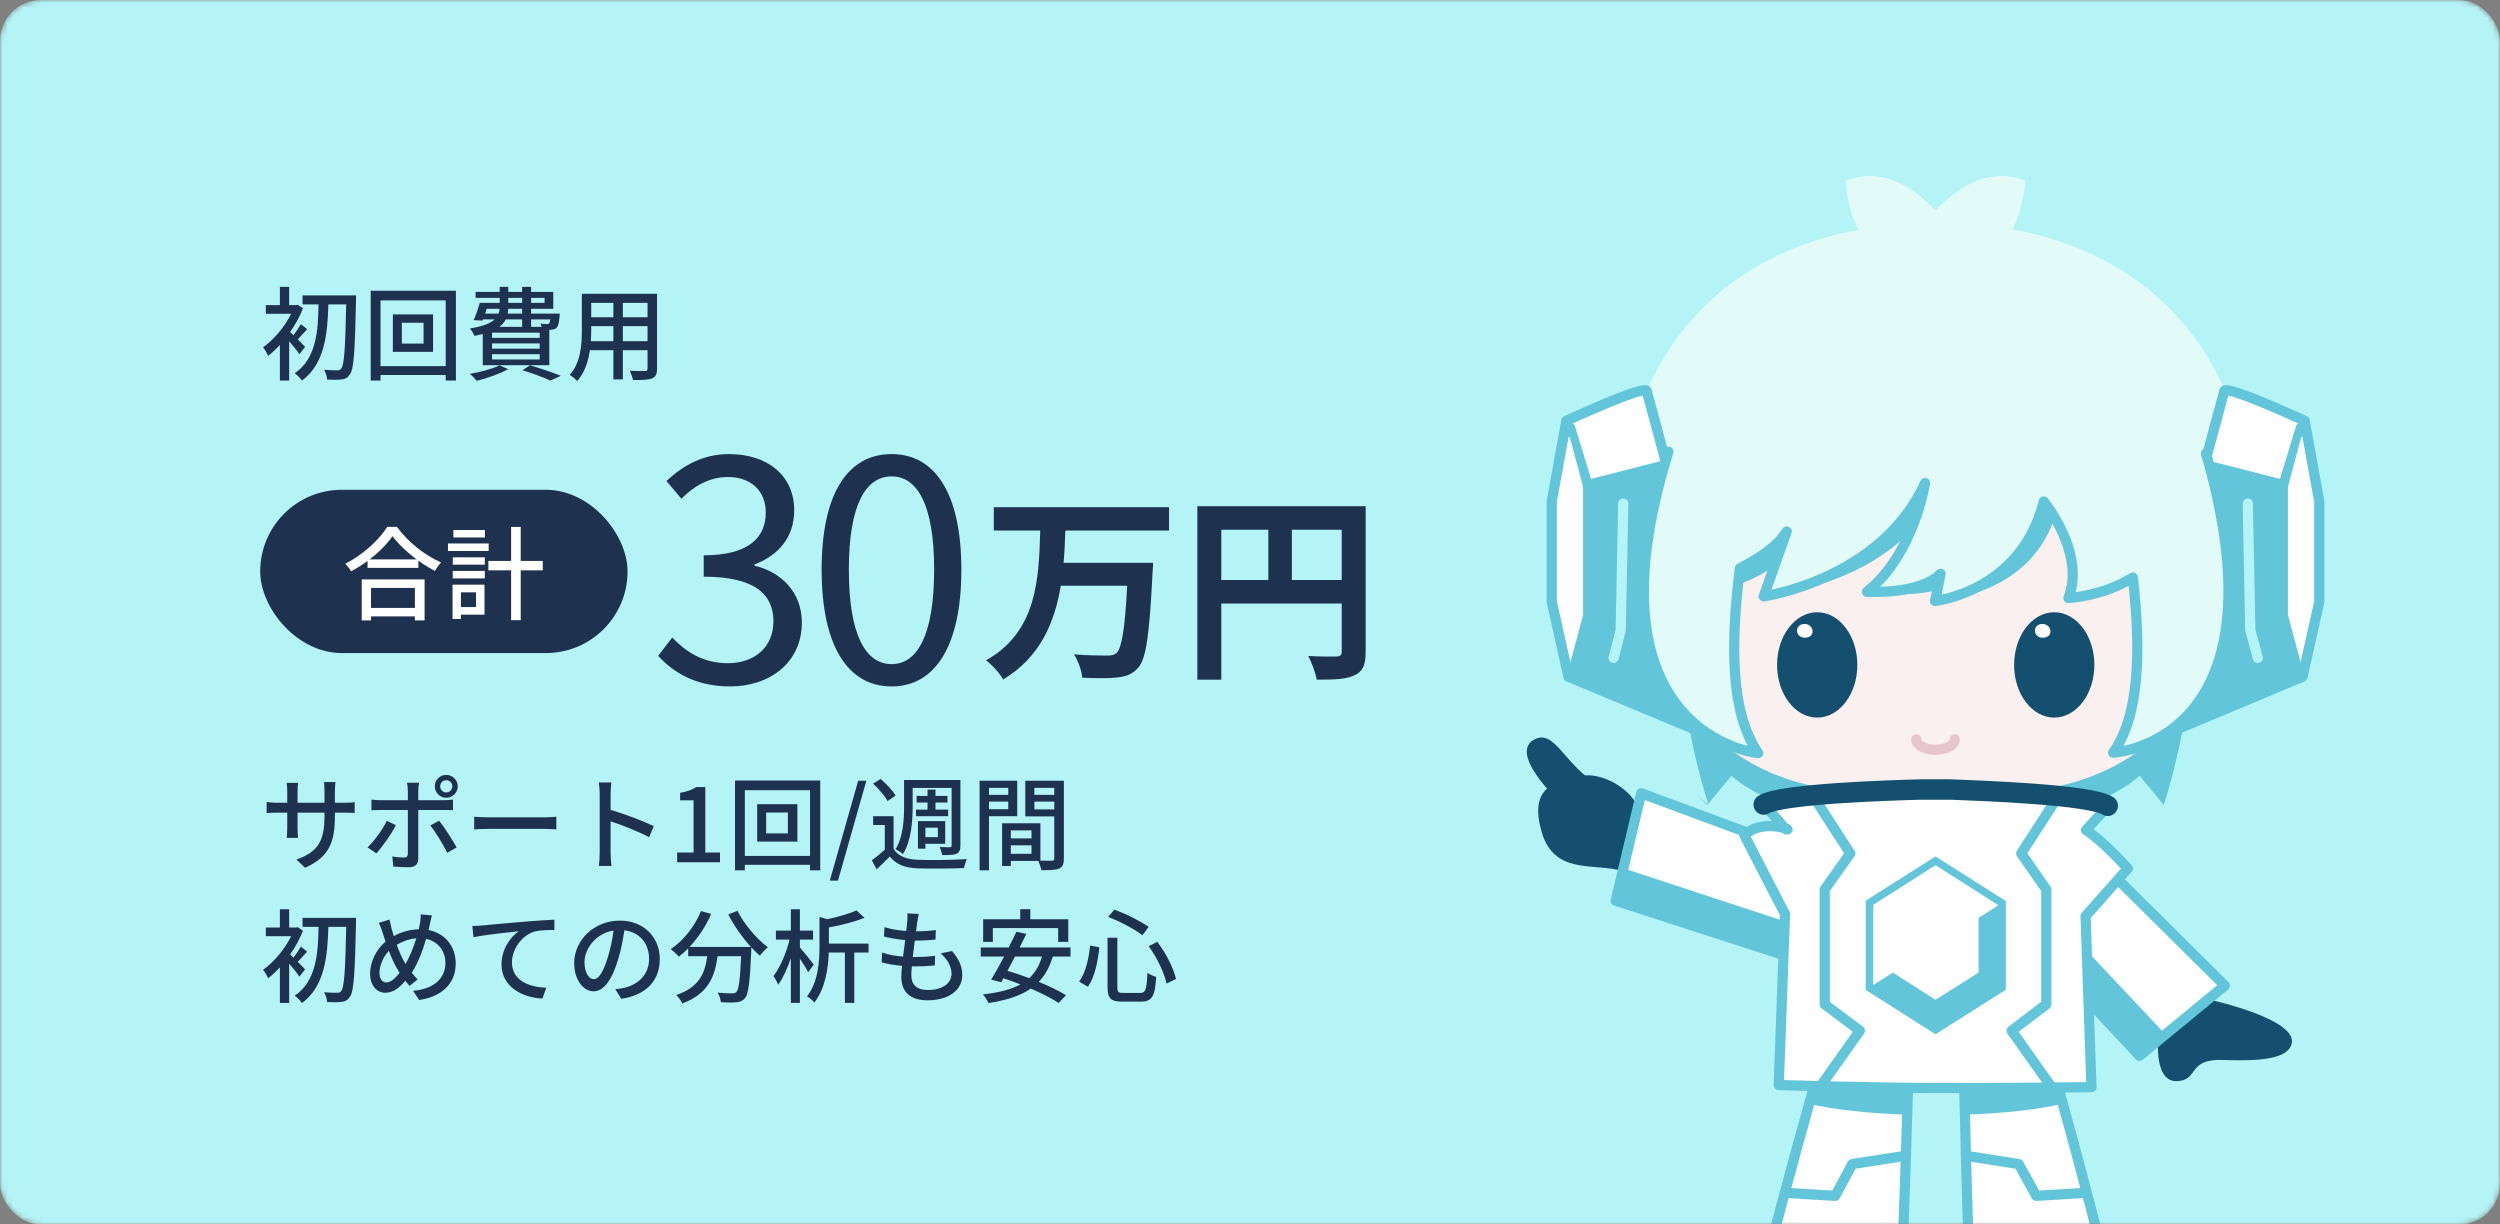 <svg width="490" height="240" viewBox="0 0 490 240" fill="none" xmlns="http://www.w3.org/2000/svg">
<rect x="0" y="0" width="490" height="240" fill="#808080" stroke="none"/>
<mask id="mask0_4622_18872" style="mask-type:alpha" maskUnits="userSpaceOnUse" x="0" y="0" width="490" height="240">
<rect width="490" height="240" rx="8" fill="#F6F7F9"/>
</mask>
<g mask="url(#mask0_4622_18872)">
<rect width="490" height="240" rx="8" fill="#B4F3F6"/>
<path d="M59.8 68L58.68 69.42C58.28 68.8 57.44 67.76 56.68 66.88V74.58H54.86V67.6C54.1 68.42 53.32 69.16 52.56 69.74C52.36 69.28 51.86 68.4 51.56 68.08C53.62 66.62 55.8 64.08 57.06 61.5H52.1V59.8H54.86V56.22H56.68V59.8H58L58.34 59.72L59.38 60.42C58.76 62.04 57.88 63.64 56.86 65.08C57.04 65.24 57.28 65.46 57.52 65.7C58.02 65.04 58.62 64.16 58.98 63.54L60.2 64.52C59.54 65.22 58.9 65.98 58.36 66.52C58.98 67.14 59.58 67.74 59.8 68ZM69.78 57.9V58.9C69.56 68.94 69.34 72.34 68.6 73.34C68.14 74.06 67.68 74.28 66.98 74.36C66.3 74.48 65.2 74.44 64.12 74.4C64.1 73.88 63.86 73.04 63.52 72.48C64.64 72.58 65.66 72.58 66.1 72.58C66.46 72.6 66.66 72.52 66.88 72.24C67.46 71.56 67.68 68.28 67.86 59.66H64.36C64.2 65.34 63.68 71.3 59.18 74.6C58.86 74.12 58.26 73.5 57.76 73.16C62.04 70.26 62.34 64.82 62.44 59.66H59.3V57.9H69.78ZM83.02 67.34V63.26H78.76V67.34H83.02ZM77 61.62H84.88V68.96H77V61.62ZM74.58 71.76H87.36V58.88H74.58V71.76ZM72.66 56.98H89.36V74.58H87.36V73.5H74.58V74.58H72.66V56.98ZM95.4 60.52L95.08 61.46H97.72C97.84 61.16 97.9 60.84 97.92 60.52H95.4ZM99.62 58.38V59.36H102.34V58.38H99.62ZM106.74 58.38H104.1V59.36H106.74V58.38ZM102.34 61.46V60.52H99.6C99.6 60.84 99.56 61.16 99.5 61.46H102.34ZM107.86 62.6H104.1V64.06H106.18C106.1 63.84 106.02 63.62 105.92 63.44C106.48 63.5 106.98 63.52 107.2 63.52C107.38 63.52 107.52 63.5 107.62 63.38C107.72 63.28 107.8 63.04 107.86 62.6ZM105.78 66.22V65.2H96.44V66.22H105.78ZM105.78 68.34V67.3H96.44V68.34H105.78ZM105.78 70.46V69.42H96.44V70.46H105.78ZM102.34 62.6H99.12C98.86 63.14 98.46 63.62 97.88 64.06H102.34V62.6ZM94.62 71.58V65.46C94.12 65.6 93.58 65.72 92.98 65.82C92.82 65.42 92.4 64.7 92.1 64.38C94.68 63.96 96.14 63.36 96.96 62.6H94.66L94.56 62.84L92.84 62.74C93.26 61.8 93.72 60.48 94.04 59.36H97.94V58.38H93.22V57.22H97.94V56.22H99.62V57.22H102.34V56.22H104.1V57.22H108.44V60.52H104.1V61.46H109.7C109.7 61.46 109.68 61.8 109.68 62C109.56 63.24 109.42 63.88 109.12 64.22C108.84 64.5 108.46 64.6 108.06 64.62C107.96 64.62 107.82 64.64 107.66 64.64V71.58H94.62ZM97.92 71.6L99.58 72.36C97.96 73.28 95.44 74.14 93.44 74.64C93.14 74.28 92.5 73.58 92.08 73.28C94.14 72.92 96.54 72.3 97.92 71.6ZM102.4 72.56L103.88 71.6C106.04 72.24 108.48 73.06 109.92 73.66L107.88 74.6C106.66 74.02 104.54 73.22 102.4 72.56ZM122.08 66.88H126.92V63.92H122.08V66.88ZM115.8 66.88H120.22V63.92H115.88V64.72C115.88 65.4 115.86 66.14 115.8 66.88ZM120.22 59.36H115.88V62.18H120.22V59.36ZM126.92 62.18V59.36H122.08V62.18H126.92ZM128.78 57.58V72.24C128.78 73.32 128.52 73.88 127.8 74.16C127.06 74.46 125.9 74.5 124.06 74.48C123.98 73.98 123.68 73.16 123.44 72.68C124.72 72.74 126.04 72.72 126.42 72.72C126.78 72.72 126.92 72.6 126.92 72.22V68.64H122.08V74.36H120.22V68.64H115.62C115.3 70.84 114.58 73.08 113.12 74.7C112.84 74.34 112.08 73.7 111.66 73.48C113.84 71.06 114.04 67.52 114.04 64.7V57.58H128.78Z" fill="#1E3250"/>
<path d="M65.64 159.96C65.64 165.12 64.48 167.98 59.8 170.08L58.1 168.48C61.84 167.1 63.6 165.38 63.6 160.08V159.28H58.32V162.28C58.32 163.1 58.38 163.94 58.42 164.22H56.2C56.22 163.94 56.3 163.12 56.3 162.28V159.28H54.34C53.4 159.28 52.58 159.32 52.26 159.36V157.18C52.52 157.24 53.42 157.34 54.34 157.34H56.3V155.04C56.3 154.54 56.26 153.96 56.18 153.44H58.44C58.4 153.7 58.32 154.3 58.32 155.04V157.34H63.6V155.02C63.6 154.22 63.54 153.56 63.5 153.28H65.76C65.72 153.58 65.64 154.22 65.64 155.02V157.34H67.52C68.5 157.34 69.14 157.28 69.52 157.22V159.34C69.2 159.3 68.5 159.28 67.54 159.28H65.64V159.96ZM86.28 154.12C86.28 154.78 86.8 155.32 87.46 155.32C88.12 155.32 88.66 154.78 88.66 154.12C88.66 153.46 88.12 152.92 87.46 152.92C86.8 152.92 86.28 153.46 86.28 154.12ZM85.22 154.12C85.22 152.88 86.22 151.88 87.46 151.88C88.7 151.88 89.72 152.88 89.72 154.12C89.72 155.36 88.7 156.36 87.46 156.36C86.22 156.36 85.22 155.36 85.22 154.12ZM82.14 153.42C82.08 153.7 81.98 154.54 81.98 155V156.84H87C87.52 156.84 88.26 156.8 88.78 156.72V158.8C88.2 158.76 87.52 158.76 87.02 158.76H81.98V168.28C81.98 169.36 81.42 169.98 80.1 169.98C79.16 169.98 77.98 169.94 77.08 169.84L76.9 167.86C77.76 168.02 78.66 168.08 79.18 168.08C79.7 168.08 79.92 167.88 79.94 167.34V158.76H74.6C73.98 158.76 73.34 158.78 72.8 158.82V156.72C73.36 156.78 73.96 156.84 74.58 156.84H79.94V154.98C79.94 154.5 79.86 153.74 79.78 153.42H82.14ZM77.6 161.74C76.72 163.48 74.88 166.06 73.76 167.26L72.04 166.08C73.36 164.84 75.02 162.54 75.82 160.88L77.6 161.74ZM86.06 160.86C87.12 162.14 88.7 164.66 89.5 166.1L87.66 167.14C86.84 165.5 85.36 163.04 84.34 161.8L86.06 160.86ZM92.94 160.08C93.6 160.12 94.84 160.2 95.92 160.2H106.8C107.76 160.2 108.54 160.12 109.04 160.08V162.56C108.6 162.54 107.68 162.46 106.8 162.46H95.92C94.82 162.46 93.62 162.5 92.94 162.56V160.08ZM117.54 167.16V155.6C117.54 154.96 117.48 154.04 117.36 153.36H119.82C119.76 154.02 119.68 154.9 119.68 155.6V158.72C122.34 159.52 126.14 160.94 128.14 161.92L127.24 164.1C125.14 162.96 121.88 161.7 119.68 160.98V167.16C119.68 167.78 119.74 169 119.84 169.72H117.38C117.48 169.02 117.54 167.94 117.54 167.16ZM132.72 169V167.1H135.94V156.86H133.3V155.4C134.68 155.14 135.66 154.8 136.5 154.26H138.24V167.1H141.12V169H132.72ZM154.426 163.34V159.26H150.166V163.34H154.426ZM148.406 157.62H156.286V164.96H148.406V157.62ZM145.986 167.76H158.766V154.88H145.986V167.76ZM144.066 152.98H160.766V170.58H158.766V169.5H145.986V170.58H144.066V152.98ZM162.646 172.6L168.206 153.02H169.806L164.246 172.6H162.646ZM178.879 154.44V158.04C178.879 160.82 178.639 164.78 176.979 167.4C176.679 167.1 175.919 166.64 175.519 166.44C177.039 164.02 177.199 160.54 177.199 158.04V152.88H188.239V165.7C188.239 166.58 188.059 167.04 187.499 167.32C186.919 167.58 186.039 167.6 184.659 167.6C184.599 167.16 184.379 166.44 184.159 166.02C185.039 166.06 185.899 166.06 186.159 166.06C186.439 166.04 186.519 165.96 186.519 165.68V154.44H178.879ZM179.539 158.68H181.799V157.3H179.659V156H181.799V154.76H183.359V156H185.699V157.3H183.359V158.68H185.839V159.98H179.539V158.68ZM183.819 162.22H181.379V164.08H183.819V162.22ZM181.379 165.38V166.34H179.919V160.94H185.259V165.38H181.379ZM175.539 155.94L173.959 157C173.459 156.02 172.239 154.6 171.119 153.6L172.599 152.68C173.719 153.62 174.979 154.96 175.539 155.94ZM175.139 159.98V166.38C176.019 167.8 177.659 168.44 179.859 168.52C182.179 168.62 186.939 168.56 189.499 168.38C189.319 168.8 189.039 169.6 188.939 170.14C186.579 170.24 182.239 170.28 179.879 170.2C177.359 170.1 175.619 169.42 174.399 167.88C173.599 168.7 172.759 169.52 171.819 170.38L170.879 168.62C171.659 168.06 172.579 167.3 173.419 166.54V161.7H171.139V159.98H175.139ZM197.619 154.42H193.839V155.8H197.619V154.42ZM193.839 158.6H197.619V157.12H193.839V158.6ZM199.379 159.98H193.839V170.58H191.999V153.02H199.379V159.98ZM202.739 158.64H206.639V157.12H202.739V158.64ZM206.639 154.42H202.739V155.8H206.639V154.42ZM198.119 167.34H202.179V165.68H198.119V167.34ZM202.179 162.76H198.119V164.32H202.179V162.76ZM208.519 153.02V168.26C208.519 169.32 208.299 169.92 207.579 170.24C206.879 170.54 205.779 170.56 204.099 170.56C204.019 170.06 203.759 169.26 203.519 168.74H198.119V169.74H196.419V161.36H203.919V168.68C204.899 168.72 205.859 168.7 206.179 168.7C206.539 168.68 206.639 168.58 206.639 168.24V160.02H200.959V153.02H208.519ZM59.8 190L58.68 191.42C58.28 190.8 57.44 189.76 56.68 188.88V196.58H54.86V189.6C54.1 190.42 53.32 191.16 52.56 191.74C52.36 191.28 51.86 190.4 51.56 190.08C53.62 188.62 55.8 186.08 57.06 183.5H52.1V181.8H54.86V178.22H56.68V181.8H58L58.34 181.72L59.38 182.42C58.76 184.04 57.88 185.64 56.86 187.08C57.04 187.24 57.28 187.46 57.52 187.7C58.02 187.04 58.62 186.16 58.98 185.54L60.2 186.52C59.54 187.22 58.9 187.98 58.36 188.52C58.98 189.14 59.58 189.74 59.8 190ZM69.78 179.9V180.9C69.56 190.94 69.34 194.34 68.6 195.34C68.14 196.06 67.68 196.28 66.98 196.36C66.3 196.48 65.2 196.44 64.12 196.4C64.1 195.88 63.86 195.04 63.52 194.48C64.64 194.58 65.66 194.58 66.1 194.58C66.46 194.6 66.66 194.52 66.88 194.24C67.46 193.56 67.68 190.28 67.86 181.66H64.36C64.2 187.34 63.68 193.3 59.18 196.6C58.86 196.12 58.26 195.5 57.76 195.16C62.04 192.26 62.34 186.82 62.44 181.66H59.3V179.9H69.78ZM84.64 179.42C84.5 179.94 84.34 180.76 84.24 181.2C84.16 181.56 84.08 181.92 83.98 182.28C87.16 182.9 89.32 185.4 89.32 188.86C89.32 192.96 86.38 195.38 82.16 196L80.96 194.2C85.24 193.82 87.3 191.6 87.3 188.78C87.3 186.34 85.84 184.52 83.52 184.02C82.8 186.48 81.84 188.94 80.7 190.64C81.06 191.12 81.46 191.58 81.86 191.96L80.28 193.24C79.98 192.9 79.7 192.58 79.44 192.24C78.16 193.74 76.98 194.58 75.5 194.58C73.92 194.58 72.54 193.26 72.54 190.8C72.54 188.52 73.74 186.1 75.56 184.56C75.36 183.98 75.18 183.38 75 182.82C74.8 182.14 74.56 181.5 74.26 180.88L76.34 180.24C76.46 180.82 76.62 181.48 76.76 182.06C76.88 182.5 77.02 182.98 77.18 183.48C78.8 182.58 80.4 182.2 82.08 182.14C82.18 181.72 82.26 181.32 82.32 180.92C82.42 180.44 82.48 179.68 82.46 179.22L84.64 179.42ZM74.38 190.66C74.38 191.82 74.88 192.56 75.7 192.56C76.58 192.56 77.5 191.74 78.32 190.66C78.26 190.54 78.18 190.42 78.1 190.3C77.48 189.36 76.82 187.92 76.22 186.38C75.08 187.58 74.38 189.24 74.38 190.66ZM79.3 188.64C79.36 188.74 79.42 188.84 79.48 188.94C80.3 187.56 81.04 185.72 81.6 183.92C80.16 184.02 78.92 184.5 77.76 185.18C78.26 186.54 78.82 187.84 79.3 188.64ZM92.58 181.5C93.36 181.48 94.06 181.44 94.44 181.4C95.9 181.26 99.46 180.92 103.14 180.62C105.28 180.44 107.28 180.32 108.66 180.26V182.28C107.56 182.28 105.82 182.3 104.78 182.58C102.12 183.38 100.34 186.22 100.34 188.6C100.34 192.24 103.74 193.46 107.06 193.6L106.32 195.72C102.4 195.54 98.3 193.44 98.3 189.02C98.3 186.02 100.08 183.58 101.7 182.52C99.68 182.74 95.02 183.22 92.8 183.7L92.58 181.5ZM129.32 187.98C129.32 192.18 126.64 195.06 121.78 195.76L120.6 193.88C121.28 193.82 121.88 193.72 122.38 193.6C124.94 193.02 127.22 191.14 127.22 187.92C127.22 185.02 125.46 182.72 122.38 182.34C122.1 184.14 121.76 186.08 121.18 187.96C119.98 192.04 118.32 194.3 116.34 194.3C114.36 194.3 112.54 192.1 112.54 188.76C112.54 184.28 116.46 180.44 121.48 180.44C126.28 180.44 129.32 183.8 129.32 187.98ZM114.56 188.56C114.56 190.86 115.54 191.92 116.4 191.92C117.3 191.92 118.24 190.62 119.16 187.54C119.66 185.96 120.02 184.14 120.26 182.38C116.66 182.96 114.56 186.08 114.56 188.56ZM142.74 179.24L144.54 178.52C145.82 181.12 148.34 184.06 150.5 185.66C150.02 186.06 149.3 186.8 148.94 187.32C148.4 186.86 147.82 186.3 147.26 185.68C147.26 185.86 147.26 186.28 147.24 186.46C146.98 192.52 146.7 194.84 146.02 195.62C145.56 196.2 145.1 196.34 144.38 196.44C143.7 196.52 142.48 196.5 141.28 196.44C141.26 195.88 141 195.1 140.66 194.56C141.88 194.68 143.02 194.7 143.48 194.7C143.88 194.7 144.12 194.64 144.34 194.42C144.8 193.94 145.06 192.06 145.26 187.42H140.64C140.14 191.3 138.86 194.8 133.72 196.68C133.52 196.2 132.96 195.4 132.54 195.02C137.14 193.5 138.2 190.58 138.62 187.42H134.88V185.88C134.3 186.48 133.68 187.02 133.06 187.5C132.72 187.1 131.92 186.36 131.48 186.02C133.96 184.34 136.16 181.6 137.4 178.56L139.38 179.14C138.34 181.56 136.84 183.8 135.14 185.6H147.18C145.52 183.78 143.88 181.46 142.74 179.24ZM159.5 189.08L158.4 190.54C158.08 189.9 157.4 188.82 156.78 187.9V196.56H155V187.82C154.32 189.86 153.44 191.76 152.52 193C152.32 192.46 151.88 191.72 151.6 191.3C152.88 189.66 154.14 186.72 154.76 184.16H152.08V182.4H155V178.22H156.78V182.4H159.36V184.16H156.78V185.7C157.46 186.46 159.12 188.52 159.5 189.08ZM170.24 184.94V186.7H167.44V196.56H165.6V186.7H162.44C162.34 189.74 161.78 193.7 159.6 196.52C159.34 196.12 158.62 195.5 158.18 195.3C160.42 192.36 160.62 188.38 160.62 185.4V179.72L162.16 180.16C164.3 179.7 166.5 179.08 167.86 178.44L169.44 179.88C167.5 180.68 164.88 181.34 162.46 181.78V184.94H170.24ZM180.08 179.14C179.94 179.76 179.86 180.24 179.78 180.72C179.72 181.16 179.64 181.78 179.54 182.54C181.02 182.54 182.36 182.44 183.42 182.28L183.36 184.16C182.12 184.28 180.98 184.36 179.34 184.36H179.3C179.16 185.4 179.02 186.54 178.9 187.58C179 187.58 179.08 187.58 179.18 187.58C180.48 187.58 181.92 187.52 183.28 187.34L183.22 189.22C182 189.34 180.78 189.42 179.48 189.42C179.22 189.42 178.98 189.42 178.72 189.42C178.66 190.12 178.62 190.74 178.62 191.16C178.62 192.98 179.68 194.04 181.82 194.04C184.74 194.04 186.5 192.74 186.5 190.86C186.5 189.5 185.78 188.1 184.38 186.86L186.6 186.4C187.94 187.98 188.6 189.38 188.6 191.1C188.6 194.1 185.92 196.06 181.78 196.06C178.88 196.06 176.66 194.8 176.66 191.48C176.66 190.96 176.72 190.2 176.8 189.3C175.34 189.18 173.94 188.94 172.8 188.62L172.9 186.7C174.2 187.16 175.64 187.38 177 187.5C177.14 186.44 177.28 185.32 177.42 184.26C175.98 184.14 174.48 183.88 173.26 183.56L173.36 181.72C174.58 182.12 176.14 182.36 177.62 182.48C177.72 181.76 177.78 181.12 177.82 180.6C177.88 179.8 177.88 179.42 177.84 179.02L180.08 179.14ZM194.6 181.9V184.6H192.7V180.18H199.96V178.2H201.94V180.18H209.38V184.6H207.4V181.9H194.6ZM204.22 187.48H198.94C198.44 188.46 197.94 189.4 197.46 190.28C198.82 190.68 200.28 191.16 201.74 191.72C202.9 190.64 203.72 189.26 204.22 187.48ZM209.82 187.48H206.34C205.72 189.56 204.82 191.18 203.6 192.44C205.68 193.3 207.6 194.22 208.94 195.06L207.48 196.58C206.18 195.7 204.2 194.7 202.04 193.76C199.92 195.24 197.16 196.06 193.74 196.6C193.58 196.16 193.02 195.32 192.66 194.9C195.68 194.56 198.12 193.98 200 192.94C198.88 192.5 197.74 192.1 196.66 191.74L196.22 192.52L194.28 192C195.02 190.8 195.92 189.16 196.8 187.48H192.22V185.7H197.72C198.26 184.62 198.78 183.56 199.22 182.62L201.16 183.04C200.76 183.88 200.32 184.78 199.86 185.7H209.82V187.48ZM225.14 185.46L226.82 184.6C228.56 186.84 230.02 189.8 230.5 191.88L228.64 192.78C228.22 190.74 226.78 187.66 225.14 185.46ZM213.66 185.32L215.48 185.68C215.18 188.38 214.6 191.48 213.24 193.4L211.52 192.4C212.78 190.66 213.4 187.92 213.66 185.32ZM217.2 179.72L218.4 178.3C220.74 179.1 223.56 180.58 225.14 181.66L223.92 183.3C222.4 182.12 219.56 180.62 217.2 179.72ZM217.08 183.8H219V193.52C219 194.46 219.2 194.62 220.22 194.62H223.46C224.56 194.62 224.74 193.94 224.9 190.66C225.34 191 226.12 191.36 226.62 191.46C226.38 195.22 225.86 196.32 223.6 196.32H220.02C217.72 196.32 217.08 195.7 217.08 193.52V183.8Z" fill="#1E3250"/>
<rect x="51" y="96" width="72" height="32" rx="16" fill="#1E3250"/>
<path d="M81.32 115.24H72.72V119.16H81.32V115.24ZM70.9 121.6V113.56H83.22V121.6H81.32V120.82H72.72V121.6H70.9ZM72.44 109.64H81.66C79.78 108.24 78.06 106.62 76.94 105.08C75.92 106.56 74.32 108.2 72.44 109.64ZM75.9 103.26H77.8C79.94 106.24 83.32 108.88 86.46 110.24C86 110.7 85.56 111.34 85.24 111.9C84.18 111.34 83.06 110.66 82 109.88V111.3H72.04V109.94C71.02 110.7 69.92 111.38 68.82 111.98C68.6 111.54 68.06 110.88 67.68 110.5C71.1 108.76 74.38 105.76 75.9 103.26ZM95.04 103.88V105.34H88.86V103.88H95.04ZM95.78 106.52V108H87.8V106.52H95.78ZM93.3 116.1H90.34V118.98H93.3V116.1ZM94.96 114.6V120.48H90.34V121.32H88.7V114.6H94.96ZM88.74 113.36V111.9H95.02V113.36H88.74ZM88.74 110.68V109.24H95.02V110.68H88.74ZM106.38 109.94V111.78H102.06V121.56H100.18V111.78H95.72V109.94H100.18V103.28H102.06V109.94H106.38Z" fill="white"/>
<path d="M174.763 134.542C166.374 134.542 161.041 126.932 161.041 111.651C161.041 96.371 166.374 89 174.763 89C183.092 89 188.426 96.43 188.426 111.651C188.426 126.932 183.092 134.542 174.763 134.542ZM174.763 130.168C179.737 130.168 183.092 124.595 183.092 111.651C183.092 98.828 179.737 93.374 174.763 93.374C169.729 93.374 166.374 98.828 166.374 111.651C166.374 124.595 169.729 130.168 174.763 130.168Z" fill="#1E3250"/>
<path d="M143.082 134.542C136.191 134.542 131.876 131.666 129 128.55L131.756 124.954C134.333 127.651 137.689 129.988 142.663 129.988C147.876 129.988 151.591 126.872 151.591 121.778C151.591 116.565 148.056 113.029 137.929 113.029V108.835C146.977 108.835 150.093 105.179 150.093 100.445C150.093 96.251 147.217 93.494 142.663 93.494C139.127 93.494 136.011 95.232 133.554 97.749L130.618 94.273C133.914 91.217 137.809 89 142.902 89C150.273 89 155.666 93.075 155.666 100.026C155.666 105.359 152.49 108.895 147.876 110.632V110.872C153.029 112.071 157.164 116.026 157.164 122.018C157.164 129.868 150.872 134.542 143.082 134.542Z" fill="#1E3250"/>
<path d="M253.206 113.676H262.976V103.827H253.206V113.676ZM239.372 103.827V113.676H248.595V103.827H239.372ZM267.666 99.216V127.784C267.666 130.324 267.119 131.614 265.477 132.356C263.914 133.138 261.569 133.216 258.091 133.216C257.857 131.926 257.075 129.777 256.411 128.565C258.638 128.722 261.179 128.683 261.96 128.683C262.703 128.644 262.976 128.409 262.976 127.745V118.287H239.372V133.216H234.682V99.216H267.666Z" fill="#1E3250"/>
<path d="M229.132 103.984H208.81C208.732 106.055 208.654 108.204 208.459 110.315H226.006C226.006 110.315 225.967 111.8 225.889 112.386C225.302 124.384 224.638 129.112 223.114 130.832C221.942 132.2 220.691 132.591 218.932 132.786C217.408 132.981 214.712 132.942 212.132 132.825C212.015 131.496 211.351 129.542 210.491 128.253C213.187 128.487 215.845 128.487 217.017 128.487C217.838 128.487 218.346 128.409 218.854 127.979C219.87 127.002 220.496 123.172 220.925 114.809H207.912C206.7 122.039 203.886 128.8 196.617 133.177C195.914 131.926 194.468 130.324 193.256 129.425C203.3 123.797 203.613 113.402 203.886 103.984H194.78V99.411H229.132V103.984Z" fill="#1E3250"/>
<path d="M413.364 173.751C424.425 186.697 433.848 196.12 433.848 196.12C433.848 196.12 450.317 199.807 449.17 204.56C448.433 207.673 442.533 208.001 435.733 207.755C428.932 207.509 430.898 211.278 427.293 211.852C422.049 212.753 423.032 203.658 423.032 203.658C423.032 203.658 412.954 191.532 403.204 181.617C398.124 176.373 407.874 167.196 413.446 173.669L413.364 173.751Z" fill="#154F6F"/>
<path d="M406.891 164.247L436.061 193.17L419.345 206.936L390.913 176.455L406.891 164.247Z" fill="white" stroke="#62C5DA" stroke-width="2" stroke-linecap="round" stroke-linejoin="round"/>
<path d="M419.591 206.936L390.913 176.456L396.321 172.851L424.753 203.085L419.591 206.936Z" fill="#62C5DA"/>
<path d="M424.097 157.774L419.345 152.038C419.345 152.038 416.313 155.562 402.876 160.478C398.451 159.167 391.487 153.349 391.487 153.349C391.487 153.349 388.537 159.986 379.36 161.871C370.183 159.986 367.233 153.349 367.233 153.349C367.233 153.349 360.269 159.167 355.844 160.478C342.488 155.562 339.375 152.038 339.375 152.038L334.622 157.774C312.581 136.306 329.296 87.554 329.296 87.554H429.341C429.341 87.554 446.056 136.388 424.015 157.774H424.097Z" fill="#62C5DA"/>
<path d="M394.436 45.029C396.731 40.522 396.976 35.442 396.976 35.442C389.848 32.575 383.621 36.753 379.36 41.26C375.099 36.753 368.872 32.575 361.744 35.442C361.744 35.442 361.907 40.522 364.284 45.029C344.373 48.634 313.974 63.301 316.678 116.724H442.205C444.909 63.137 414.347 48.552 394.436 44.947V45.029Z" fill="#E3FBF8"/>
<path d="M424.097 157.692C430.243 138.847 430.98 116.068 430.98 116.068H442.369C437.617 148.925 424.097 157.692 424.097 157.692Z" fill="#B4F3F6"/>
<path d="M334.868 157.692C328.723 138.847 327.986 116.068 327.986 116.068H316.596C321.349 148.925 334.868 157.692 334.868 157.692Z" fill="#B4F3F6"/>
<path d="M427.539 139.584C415.412 153.186 402.466 156.299 379.36 155.89C356.254 156.217 343.308 153.186 331.181 139.584C331.755 140.158 304.797 57.156 379.36 57.156C453.922 57.156 426.965 140.158 427.539 139.584Z" fill="#FAF0EF"/>
<path d="M334.95 115.905C334.95 115.905 346.995 114.757 352.812 105.581L345.52 116.888C345.52 116.888 371.33 115.003 379.933 96.076C379.933 96.076 375.099 108.612 365.758 115.987C365.758 115.987 378.868 117.953 382.965 113.856L379.114 117.789C379.114 117.789 398.779 117.379 403.203 99.681C403.203 99.681 408.693 108.366 405.252 117.216C405.252 117.216 423.852 117.707 430.734 100.91C430.734 100.91 434.995 73.133 384.03 73.133C333.065 73.133 329.214 99.927 334.786 115.987L334.95 115.905Z" fill="#62C5DA"/>
<path d="M356.172 140.649C360.516 140.649 364.038 136.027 364.038 130.325C364.038 124.623 360.516 120.001 356.172 120.001C351.828 120.001 348.306 124.623 348.306 130.325C348.306 136.027 351.828 140.649 356.172 140.649Z" fill="#154F6F"/>
<path d="M353.713 122.295C355.516 122.295 356.008 124.917 353.795 124.999C351.747 124.999 351.665 122.295 353.713 122.295Z" fill="white"/>
<path d="M402.63 140.649C406.974 140.649 410.496 136.027 410.496 130.325C410.496 124.623 406.974 120.001 402.63 120.001C398.286 120.001 394.764 124.623 394.764 130.325C394.764 136.027 398.286 140.649 402.63 140.649Z" fill="#154F6F"/>
<path d="M400.336 122.295C402.139 122.295 402.631 124.917 400.418 124.999C398.37 124.999 398.288 122.295 400.336 122.295Z" fill="white"/>
<path d="M332.164 114.511C332.164 114.511 344.209 113.364 350.026 104.187L345.52 116.888C345.52 116.888 368.544 113.61 377.148 94.683C377.148 94.683 375.099 108.612 365.758 115.986C365.758 115.986 376.082 116.56 380.179 112.463L379.114 117.789C379.114 117.789 395.993 115.986 400.418 98.288C400.418 98.288 408.693 108.366 405.252 117.215C405.252 117.215 421.066 116.314 427.948 99.517C427.948 99.517 433.602 54.943 382.637 54.943C331.673 54.943 326.674 98.37 332.164 114.511Z" fill="#E3FBF8"/>
<path d="M308.075 133.111L340.85 146.958L330.608 131.8L326.429 91.323L308.321 93.617L308.075 133.111Z" fill="#62C5DA"/>
<path d="M307.583 132.701L336.835 144.91" stroke="#62C5DA" stroke-width="2" stroke-linecap="round" stroke-linejoin="round"/>
<path d="M318.153 98.698L317.661 123.524L316.269 128.932" stroke="#B4F3F6" stroke-width="2" stroke-linecap="round" stroke-linejoin="round"/>
<path d="M307.501 82.966L310.615 95.174L326.511 90.34L322.824 76.657C322.004 75.673 307.583 83.048 307.583 83.048L307.501 82.966Z" fill="white"/>
<path d="M312.09 121.393V94.682L308.649 83.375C308.485 82.801 307.092 82.801 307.01 83.375L304.06 97.96V118.116L307.01 132.701C307.174 133.274 308.567 133.274 308.649 132.701L312.09 121.393Z" fill="#62C5DA"/>
<path d="M311.188 94.027L326.265 90.176C326.593 90.094 326.92 90.176 327.084 90.504C327.33 90.913 327.084 91.405 326.756 91.487L311.188 95.666V94.027Z" fill="#62C5DA"/>
<path d="M310.287 120.574V95.42L307.747 85.915C307.583 85.341 306.764 85.341 306.6 85.915L304.142 98.042C304.142 98.042 304.142 117.788 304.142 117.87L306.6 129.997C306.764 130.571 307.583 130.571 307.747 129.997C307.747 129.997 310.287 120.574 310.287 120.492V120.574Z" fill="white"/>
<path d="M326.429 90.258L322.742 76.575C321.922 75.591 307.01 82.474 307.01 82.474L304.142 98.288V117.953L307.42 132.619" stroke="#62C5DA" stroke-width="2" stroke-linecap="round" stroke-linejoin="round"/>
<path d="M450.645 133.111L417.952 146.958L428.112 131.8L432.291 91.323L450.399 93.617L450.645 133.111Z" fill="#62C5DA"/>
<path d="M451.136 132.701L421.967 144.91" stroke="#62C5DA" stroke-width="2" stroke-linecap="round" stroke-linejoin="round"/>
<path d="M440.567 98.698L441.059 123.524L442.533 128.932" stroke="#B4F3F6" stroke-width="2" stroke-linecap="round" stroke-linejoin="round"/>
<path d="M451.3 82.966L448.187 95.174L432.291 90.34L435.978 76.657C436.797 75.673 451.218 83.048 451.218 83.048L451.3 82.966Z" fill="white"/>
<path d="M446.63 121.393V94.682L450.071 83.375C450.235 82.801 451.628 82.801 451.71 83.375L454.66 97.96V118.116L451.71 132.701C451.546 133.274 450.153 133.274 450.071 132.701L446.63 121.393Z" fill="#62C5DA"/>
<path d="M447.531 94.027L432.455 90.176C432.127 90.094 431.799 90.176 431.636 90.504C431.39 90.913 431.635 91.405 431.963 91.487L447.531 95.666V94.027Z" fill="#62C5DA"/>
<path d="M448.433 120.574V95.42L450.973 85.915C451.137 85.341 451.956 85.341 452.12 85.915L454.578 98.042C454.578 98.042 454.578 117.788 454.578 117.87L452.12 129.997C451.956 130.571 451.137 130.571 450.973 129.997C450.973 129.997 448.433 120.574 448.433 120.492V120.574Z" fill="white"/>
<path d="M432.291 90.258L435.978 76.575C436.797 75.591 451.71 82.474 451.71 82.474L454.578 98.288V117.953L451.3 132.619" stroke="#62C5DA" stroke-width="2" stroke-linecap="round" stroke-linejoin="round"/>
<path d="M354.451 61.826C354.451 61.826 330.444 127.621 344.537 147.532C344.537 147.532 317.17 147.04 322.824 106.563C329.542 57.893 355.516 60.187 354.451 61.826Z" fill="#E3FBF8"/>
<path d="M404.269 61.826C404.269 61.826 428.276 127.621 414.183 147.532C414.183 147.532 441.55 147.04 435.897 106.563C429.178 57.893 403.204 60.187 404.269 61.826Z" fill="#E3FBF8"/>
<path d="M383.129 144.91C383.129 146.057 381.409 146.958 379.36 146.958C377.312 146.958 375.591 146.057 375.591 144.91" stroke="#E6C5CF" stroke-width="2" stroke-linecap="round" stroke-linejoin="round"/>
<path d="M432.373 88.865C448.76 145.565 414.183 147.532 414.183 147.532C419.345 140.239 419.673 127.621 418.034 113.2C412.134 116.887 405.416 117.215 405.416 117.215C408.857 108.366 400.581 98.288 400.581 98.288C396.157 115.986 379.278 117.789 379.278 117.789L380.343 112.463C376.246 116.642 365.922 115.986 365.922 115.986C375.181 108.612 377.311 94.683 377.311 94.683C368.708 113.61 345.684 116.887 345.684 116.887L350.19 104.187C348.06 107.547 343.963 109.841 341.013 111.398C339.129 126.474 339.211 139.912 344.618 147.614C344.618 147.614 309.713 144.254 327.002 88.537" fill="#E3FBF8"/>
<path d="M432.373 88.865C448.76 145.565 414.183 147.532 414.183 147.532C419.345 140.239 419.673 127.621 418.034 113.2C412.134 116.887 405.416 117.215 405.416 117.215C408.857 108.366 400.581 98.288 400.581 98.288C396.157 115.986 379.278 117.789 379.278 117.789L380.343 112.463C376.246 116.642 365.922 115.986 365.922 115.986C375.181 108.612 377.311 94.683 377.311 94.683C368.708 113.61 345.684 116.887 345.684 116.887L350.19 104.187C348.06 107.547 343.963 109.841 341.013 111.398C339.129 126.474 339.211 139.912 344.618 147.614C344.618 147.614 309.713 144.254 327.002 88.537" stroke="#62C5DA" stroke-width="2" stroke-linecap="round" stroke-linejoin="round"/>
<path d="M343.472 179.815C333.066 176.455 323.725 172.359 318.071 170.72C312.418 169.081 304.634 171.539 302.176 163.1C299.717 154.66 304.224 153.267 309.14 152.202C309.878 152.038 310.615 151.956 311.352 151.956C315.122 152.038 319.956 154.988 321.185 158.593C327.084 160.724 334.459 164.247 346.094 167.197C354.287 169.245 350.436 182.109 343.472 179.897V179.815Z" fill="#154F6F"/>
<path d="M300.455 145.074C295.539 148.351 307.256 158.675 307.256 158.675C307.256 158.675 312.991 155.562 313.647 154.005C306.6 150.318 304.716 142.288 300.373 145.156L300.455 145.074Z" fill="#154F6F"/>
<path d="M314.302 157.856C314.302 157.856 308.648 157.446 309.795 161.379C310.942 165.312 315.777 164.738 315.777 164.738" stroke="#154F6F" stroke-width="2" stroke-linecap="round" stroke-linejoin="round"/>
<path d="M357.483 168.754L321.676 155.48L316.678 176.538L353.632 188.5L357.483 168.754Z" fill="white" stroke="#62C5DA" stroke-width="2" stroke-linecap="round" stroke-linejoin="round"/>
<path d="M316.596 176.292L353.632 188.5L354.451 182.109L317.825 170.065L316.596 176.292Z" fill="#62C5DA"/>
<path d="M384.686 199.234C384.686 199.234 385.833 255.278 386.57 256.835C387.308 258.392 413.609 258.474 414.019 256.098C414.675 252.411 399.516 199.152 399.516 199.152H384.686V199.234Z" fill="white"/>
<path d="M374.362 199.152C374.362 199.152 372.887 255.196 372.15 256.753C371.412 258.31 345.028 258.31 344.701 255.934C344.127 252.247 359.531 198.988 359.531 198.988L374.362 199.152Z" fill="white"/>
<path d="M404.269 216.358C399.107 217.505 392.47 218.243 385.095 218.489C384.932 212.098 384.686 199.152 384.686 199.152H399.516C399.516 199.152 403.04 211.688 404.351 216.358H404.269Z" fill="#62C5DA"/>
<path d="M374.362 199.152C374.362 199.152 374.034 212.098 373.788 218.489C366.414 218.243 359.695 217.506 354.533 216.359C355.844 211.688 359.449 198.906 359.449 198.906L374.28 199.07L374.362 199.152Z" fill="#62C5DA"/>
<path d="M373.051 226.601L363.055 228.157L359.695 234.385L350.19 233.811" stroke="#62C5DA" stroke-width="2" stroke-linecap="round" stroke-linejoin="round"/>
<path d="M385.751 226.601L395.665 228.157L399.106 234.385L408.611 233.811" stroke="#62C5DA" stroke-width="2" stroke-linecap="round" stroke-linejoin="round"/>
<path d="M384.686 199.234C384.686 199.234 385.833 255.278 386.57 256.835C387.308 258.392 413.609 258.474 414.019 256.098C414.675 252.411 399.516 199.152 399.516 199.152H384.686V199.234Z" stroke="#62C5DA" stroke-width="2" stroke-linecap="round" stroke-linejoin="round"/>
<path d="M374.362 199.152C374.362 199.152 372.887 255.196 372.15 256.753C371.412 258.31 345.028 258.31 344.701 255.934C344.127 252.247 359.531 198.988 359.531 198.988L374.362 199.152V199.152Z" stroke="#62C5DA" stroke-width="2" stroke-linecap="round" stroke-linejoin="round"/>
<path d="M417.051 170.228L408.775 179.569L409.922 213.081C409.922 213.081 390.667 213.327 379.278 213.245C367.889 213.245 348.634 212.672 348.634 212.672L349.863 179.16L341.915 163.919C345.192 160.396 351.993 162.854 350.027 162.444L345.766 157.61C349.125 155.48 370.593 154.824 376.574 154.66C377.639 154.66 381.326 154.66 382.392 154.66C388.373 154.906 409.84 155.644 413.2 157.856L408.857 162.608C408.857 162.608 411.807 164.411 417.051 170.146V170.228Z" fill="white"/>
<path d="M355.189 155.725L362.645 167.278L357.647 174.325V196.858L364.53 202.02L356.746 212.999" stroke="#62C5DA" stroke-width="2" stroke-linecap="round" stroke-linejoin="round"/>
<path d="M403.613 155.725L396.157 167.278L401.073 174.325V196.858L394.272 202.02L402.056 212.999" stroke="#62C5DA" stroke-width="2" stroke-linecap="round" stroke-linejoin="round"/>
<path d="M417.051 170.228L408.775 179.569L409.922 213.081C409.922 213.081 390.667 213.327 379.278 213.245C367.889 213.245 348.634 212.672 348.634 212.672L349.863 179.159L341.915 163.755C345.192 160.232 351.993 162.936 350.027 162.526L345.766 157.692C349.125 155.562 370.593 154.906 376.574 154.742C377.639 154.742 381.326 154.742 382.392 154.742C388.373 154.988 409.84 155.725 413.2 157.938L408.857 162.69C408.857 162.69 411.807 164.493 417.051 170.228Z" stroke="#62C5DA" stroke-width="2" stroke-linecap="round" stroke-linejoin="round"/>
<path d="M345.684 157.692C349.043 155.562 370.511 154.906 376.492 154.742C377.557 154.742 381.244 154.742 382.31 154.742C388.291 154.988 409.758 155.725 413.118 157.938" stroke="#154F6F" stroke-width="4" stroke-linecap="round" stroke-linejoin="round"/>
<path d="M379.36 167.852L365.677 176.538V193.99L379.36 202.675L393.043 193.99V176.538L379.36 167.852ZM391.569 193.171L379.36 200.955L367.151 193.171V177.357L379.36 169.573L391.569 177.357V193.171Z" fill="#62C5DA"/>
<path d="M387.799 179.897V190.63L379.36 195.956L371.002 190.63L365.677 193.99L379.36 202.675L393.125 193.99V176.537L387.799 179.897Z" fill="#62C5DA"/>
</g>
</svg>
